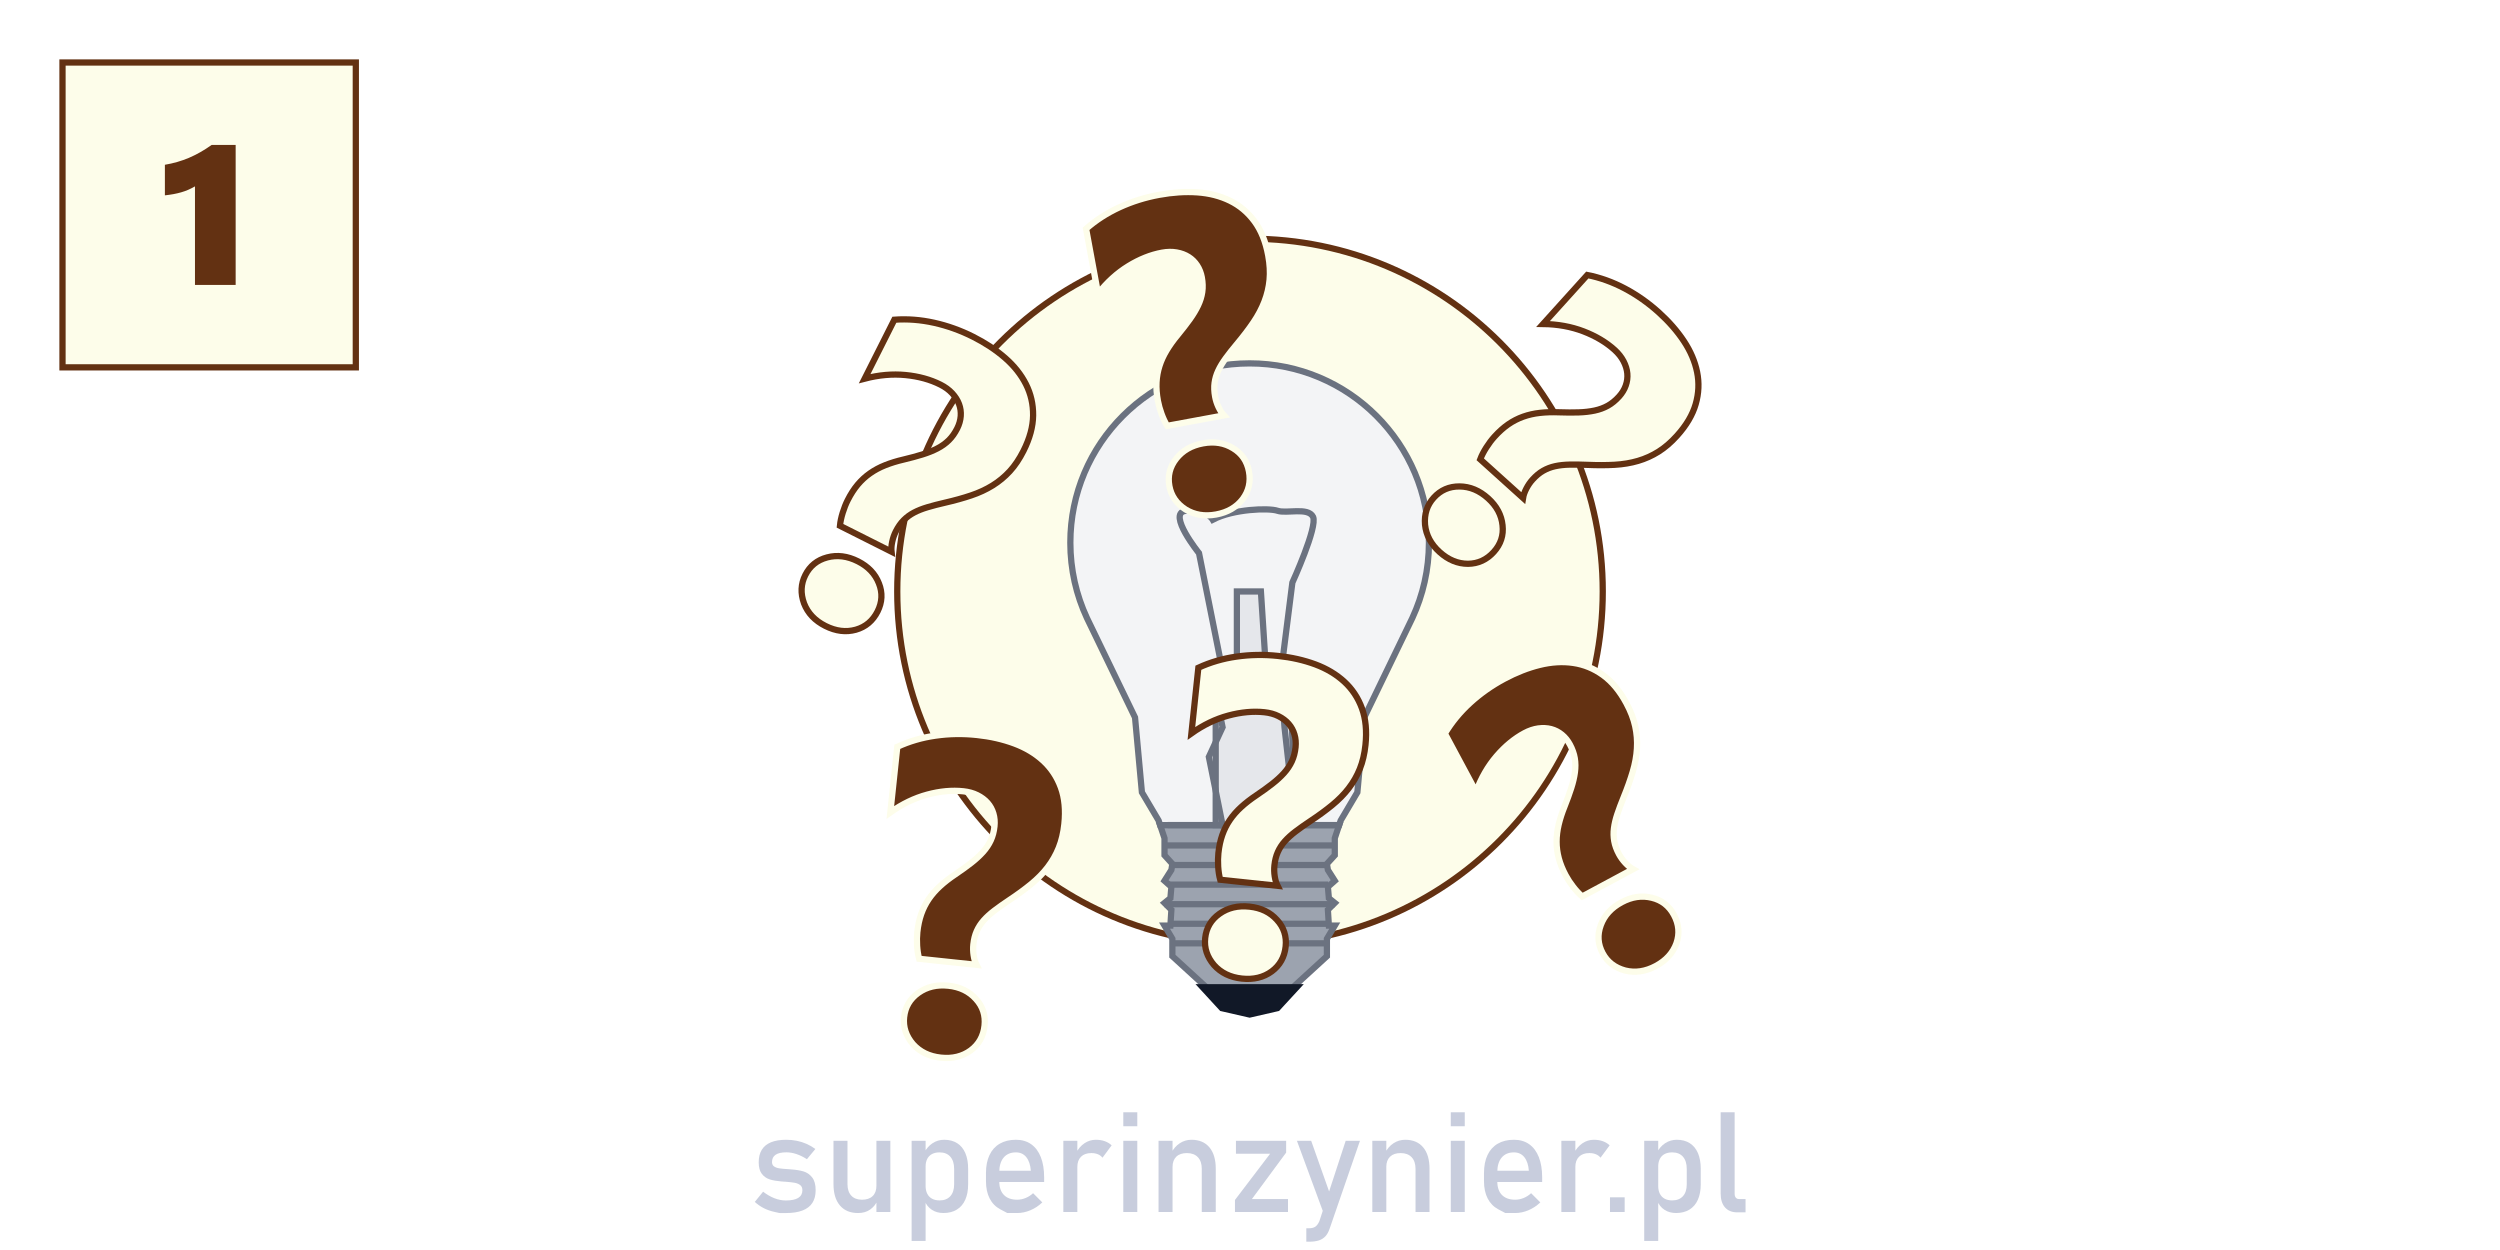 <?xml version="1.0" encoding="utf-8"?>
<!-- Copyright © 2024 Anna Huber, www.superinzynier.pl -->
<!DOCTYPE svg PUBLIC "-//W3C//DTD SVG 1.1//EN" "http://www.w3.org/Graphics/SVG/1.1/DTD/svg11.dtd">
<svg version="1.1" id="Warstwa_1" xmlns="http://www.w3.org/2000/svg" xmlns:xlink="http://www.w3.org/1999/xlink" x="0px" y="0px"
	 width="400px" height="200px" viewBox="0 0 400 200" enable-background="new 0 0 400 200" xml:space="preserve">
	<title>Five-step design method by Elon Musk - step 1</title>
  	<desc>Explore Elon Musk's groundbreaking five-step engineering method that fuels innovation in product and process design.</desc>
	<creator>Anna Huber</creator>
	   <style xmlns="http://www.w3.org/2000/svg" type="text/css">
    <![CDATA[
		#questionmark{
		animation-name: questionmarkanimated;
		animation-duration: 7s;
		animation-iteration-count: infinite;
		animation-timing-function: linear;
		transform-box: fill-box;
		transform-origin: center;
	}

	@keyframes questionmarkanimated { 
		0% { 
			opacity:1;
		}30% { 
			filter: blur(0);	
			opacity:1;		
		}35% { 
			filter: blur(5px);	
			opacity:0;		
		}60%{
			opacity:0;
		}95%{
			opacity:0;
		}
		100%{
			opacity:1;
		}
	}	
	#circle{
		animation-name: glow;
		animation-duration: 7s;
		animation-iteration-count: infinite;
		animation-timing-function: linear;
		transform-box: fill-box;
		transform-origin: center;
		filter: blur(1px);
		}
	@keyframes glow { 
		0% { 
			filter: blur(1px);
		} 60% { 
			filter: blur(30px);
		}100%{
			filter: blur(1px);
		}
	}
	#lightbulb{
		animation-name: lightbulbanimated;
		animation-duration: 7s;
		animation-iteration-count: infinite;
		animation-timing-function: linear;
		transform-box: fill-box;
		transform-origin: center;
	}
	@keyframes lightbulbanimated { 
		0% { 
			opacity:0;
		}35% { 
			filter: blur(0);	
			opacity:0;				
		}60%{
			opacity:1;
		}85%{
			opacity:1;
			filter: blur(0);
		}
		95%{
			filter: blur(5px);	
			opacity:0;	
		}
		100%{
			opacity:0;	
		}
	}	


    ]]>
    </style>
<g>
	<rect x="-6.25" y="-11" fill="#FFFFFF" width="412.5" height="222"/>
	<g id="Warstwa_10">
		<g>
			<g>
				<rect x="10" y="10" fill="#FDFDEA" stroke="#633112" stroke-miterlimit="10" width="46.93" height="48.777"/>
				<path fill="#633112" d="M31.195,45.586V29.818c-0.713,0.418-1.448,0.738-2.215,0.955c-0.766,0.222-1.631,0.381-2.598,0.482
					v-4.891c1.375-0.233,2.654-0.604,3.842-1.107c1.188-0.503,2.4-1.191,3.646-2.068h3.835v22.396L31.195,45.586L31.195,45.586z"/>
			</g>
		</g>
	</g>
	<g opacity="0.25" enable-background="new    ">
		<path fill="#233876" d="M124.719,194.085c0,0-0.295-0.066-0.884-0.198s-1.14-0.329-1.652-0.593
			c-0.512-0.263-0.984-0.593-1.416-0.987l1.328-1.636c0.614,0.469,1.225,0.82,1.833,1.054c0.607,0.234,1.208,0.352,1.8,0.352
			c0.885,0,1.549-0.138,1.992-0.412c0.443-0.274,0.664-0.686,0.664-1.234c0-0.366-0.121-0.64-0.362-0.823
			c-0.242-0.183-0.542-0.306-0.9-0.367c-0.358-0.063-0.863-0.119-1.515-0.171c-0.059,0-0.121-0.001-0.187-0.005
			c-0.065-0.004-0.128-0.009-0.187-0.017c-0.029,0-0.059-0.002-0.088-0.006c-0.029-0.003-0.059-0.005-0.087-0.005
			c-0.739-0.059-1.365-0.167-1.877-0.324s-0.938-0.451-1.279-0.884c-0.34-0.432-0.51-1.05-0.51-1.854s0.165-1.475,0.494-2.009
			c0.329-0.533,0.819-0.935,1.471-1.201c0.651-0.268,1.467-0.401,2.447-0.401c0.593,0,1.158,0.056,1.696,0.165
			c0.538,0.109,1.052,0.272,1.542,0.488s0.962,0.488,1.416,0.817l-1.35,1.636c-0.571-0.365-1.132-0.64-1.685-0.823
			c-0.553-0.183-1.092-0.274-1.619-0.274c-0.761,0-1.332,0.13-1.712,0.39c-0.381,0.26-0.571,0.649-0.571,1.169
			c0,0.308,0.108,0.538,0.324,0.691c0.216,0.154,0.488,0.257,0.817,0.308c0.33,0.051,0.798,0.095,1.405,0.132
			c0.043,0.007,0.089,0.011,0.137,0.011c0.047,0,0.097,0.004,0.148,0.011c0.022,0,0.044,0,0.066,0s0.044,0.004,0.066,0.011
			c0.797,0.052,1.476,0.158,2.036,0.318c0.56,0.161,1.03,0.479,1.411,0.955c0.38,0.476,0.571,1.163,0.571,2.063
			c0,0.819-0.176,1.498-0.527,2.036c-0.352,0.538-0.88,0.942-1.586,1.213c-0.707,0.271-1.594,0.406-2.662,0.406
			C125.056,194.085,124.719,194.085,124.719,194.085z"/>
		<path fill="#233876" d="M135.596,189.453c0,0.798,0.203,1.414,0.609,1.85c0.406,0.435,0.979,0.652,1.718,0.652
			c0.731,0,1.299-0.193,1.701-0.581s0.604-0.94,0.604-1.657l0.154,2.381c-0.234,0.563-0.615,1.036-1.142,1.416
			c-0.526,0.381-1.174,0.571-1.942,0.571c-1.259,0-2.23-0.404-2.914-1.213s-1.026-1.948-1.026-3.419v-6.926h2.239V189.453z
			 M140.227,182.527h2.228v11.393h-2.228V182.527z"/>
		<path fill="#233876" d="M145.858,182.527h2.239v16.024h-2.239V182.527z M149.107,193.574c-0.527-0.34-0.915-0.821-1.164-1.443
			l0.154-2.382c0,0.49,0.088,0.907,0.263,1.251c0.176,0.345,0.43,0.607,0.763,0.791c0.333,0.183,0.737,0.274,1.212,0.274
			c0.739,0,1.312-0.226,1.718-0.676c0.406-0.449,0.609-1.084,0.609-1.903v-2.47c0-0.834-0.203-1.481-0.609-1.943
			c-0.406-0.461-0.979-0.691-1.718-0.691c-0.476,0-0.88,0.088-1.212,0.264c-0.333,0.176-0.587,0.434-0.763,0.774
			c-0.175,0.34-0.263,0.748-0.263,1.224l-0.23-2.195c0.344-0.666,0.794-1.18,1.35-1.542c0.556-0.362,1.174-0.544,1.854-0.544
			c0.805,0,1.495,0.182,2.069,0.544c0.575,0.362,1.012,0.891,1.312,1.586c0.3,0.695,0.45,1.533,0.45,2.514v2.48
			c0,0.966-0.154,1.792-0.461,2.479c-0.307,0.688-0.757,1.213-1.35,1.575s-1.302,0.544-2.129,0.544
			C150.252,194.085,149.634,193.914,149.107,193.574z"/>
		<path fill="#233876" d="M161.169,194.085c0,0-0.374-0.198-1.12-0.593c-0.747-0.396-1.315-0.976-1.707-1.74
			c-0.392-0.765-0.587-1.688-0.587-2.771v-1.284c0-1.127,0.188-2.089,0.565-2.887c0.376-0.798,0.923-1.405,1.641-1.822
			s1.581-0.626,2.59-0.626c0.951,0,1.763,0.238,2.437,0.714c0.673,0.476,1.187,1.163,1.542,2.063s0.532,1.979,0.532,3.237v0.747
			h-7.683v-1.801h5.554c-0.066-0.929-0.306-1.651-0.719-2.167s-0.968-0.774-1.663-0.774c-0.849,0-1.505,0.278-1.97,0.835
			c-0.465,0.556-0.697,1.343-0.697,2.359v1.448c0,0.944,0.249,1.669,0.746,2.174s1.204,0.757,2.118,0.757
			c0.454,0,0.904-0.091,1.35-0.274c0.446-0.183,0.845-0.438,1.196-0.768l1.471,1.471c-0.563,0.541-1.196,0.96-1.898,1.256
			c-0.703,0.297-1.409,0.445-2.119,0.445C161.696,194.085,161.169,194.085,161.169,194.085z"/>
		<path fill="#233876" d="M170.135,182.527h2.239v11.393h-2.239V182.527z M175.656,184.679c-0.3-0.124-0.647-0.187-1.043-0.187
			c-0.709,0-1.26,0.195-1.652,0.587c-0.391,0.392-0.587,0.935-0.587,1.63l-0.23-2.195c0.351-0.681,0.805-1.209,1.361-1.586
			s1.17-0.565,1.844-0.565c0.52,0,0.99,0.075,1.411,0.226c0.42,0.15,0.788,0.371,1.103,0.664l-1.46,1.976
			C176.205,184.986,175.956,184.803,175.656,184.679z"/>
		<path fill="#233876" d="M179.728,177.962h2.239v2.238h-2.239V177.962z M179.728,182.527h2.239v11.393h-2.239V182.527z"/>
		<path fill="#233876" d="M185.369,182.527h2.239v11.393h-2.239V182.527z M192.284,187.017c0-0.805-0.208-1.427-0.625-1.866
			c-0.417-0.438-1.002-0.658-1.756-0.658c-0.732,0-1.297,0.193-1.696,0.581c-0.399,0.389-0.598,0.934-0.598,1.636l-0.23-2.195
			c0.351-0.688,0.81-1.218,1.377-1.591c0.567-0.373,1.194-0.561,1.882-0.561c1.236,0,2.193,0.405,2.87,1.213
			c0.677,0.809,1.015,1.952,1.015,3.431v6.914h-2.239V187.017z"/>
		<path fill="#233876" d="M205.783,184.415l-5.476,7.431h5.773v2.074h-8.484v-1.932l5.62-7.387h-5.466v-2.074h8.033V184.415z"/>
		<path fill="#233876" d="M207.507,182.527h2.282l3.502,9.9l-1.24,2.425L207.507,182.527z M217.594,182.527l-4.852,14.06
			c-0.176,0.52-0.406,0.931-0.691,1.234s-0.637,0.521-1.054,0.653s-0.929,0.197-1.536,0.197h-0.451v-2.15h0.451
			c0.416,0,0.748-0.085,0.992-0.253c0.246-0.168,0.459-0.457,0.643-0.867l4.215-12.874H217.594z"/>
		<path fill="#233876" d="M219.569,182.527h2.24v11.393h-2.24V182.527z M226.484,187.017c0-0.805-0.208-1.427-0.626-1.866
			c-0.416-0.438-1.002-0.658-1.756-0.658c-0.731,0-1.297,0.193-1.695,0.581c-0.398,0.389-0.598,0.934-0.598,1.636l-0.23-2.195
			c0.351-0.688,0.81-1.218,1.377-1.591c0.566-0.373,1.194-0.561,1.883-0.561c1.236,0,2.192,0.405,2.869,1.213
			c0.678,0.809,1.016,1.952,1.016,3.431v6.914h-2.239V187.017z"/>
		<path fill="#233876" d="M232.125,177.962h2.238v2.238h-2.238V177.962z M232.125,182.527h2.238v11.393h-2.238V182.527z"/>
		<path fill="#233876" d="M240.851,194.085c0,0-0.374-0.198-1.12-0.593c-0.746-0.396-1.314-0.976-1.706-1.74
			s-0.587-1.688-0.587-2.771v-1.284c0-1.127,0.188-2.089,0.564-2.887s0.924-1.405,1.641-1.822c0.718-0.417,1.581-0.626,2.591-0.626
			c0.951,0,1.763,0.238,2.437,0.714c0.673,0.476,1.188,1.163,1.542,2.063s0.532,1.979,0.532,3.237v0.747h-7.683v-1.801h5.554
			c-0.066-0.929-0.306-1.651-0.719-2.167c-0.414-0.516-0.969-0.774-1.663-0.774c-0.849,0-1.505,0.278-1.97,0.835
			c-0.465,0.556-0.697,1.343-0.697,2.359v1.448c0,0.944,0.248,1.669,0.746,2.174s1.203,0.757,2.118,0.757
			c0.454,0,0.903-0.091,1.351-0.274c0.445-0.183,0.845-0.438,1.195-0.768l1.471,1.471c-0.563,0.541-1.195,0.96-1.898,1.256
			c-0.702,0.297-1.408,0.445-2.118,0.445C241.377,194.085,240.851,194.085,240.851,194.085z"/>
		<path fill="#233876" d="M249.817,182.527h2.24v11.393h-2.24V182.527z M255.338,184.679c-0.301-0.124-0.647-0.187-1.043-0.187
			c-0.709,0-1.26,0.195-1.652,0.587c-0.391,0.392-0.586,0.935-0.586,1.63l-0.23-2.195c0.351-0.681,0.805-1.209,1.36-1.586
			s1.171-0.565,1.844-0.565c0.52,0,0.989,0.075,1.411,0.226c0.42,0.15,0.787,0.371,1.103,0.664l-1.46,1.976
			C255.887,184.986,255.638,184.803,255.338,184.679z"/>
		<path fill="#233876" d="M257.599,191.571h2.349v2.349h-2.349V191.571z"/>
		<path fill="#233876" d="M263.075,182.527h2.239v16.024h-2.239V182.527z M266.324,193.574c-0.527-0.34-0.915-0.821-1.164-1.443
			l0.154-2.382c0,0.49,0.088,0.907,0.264,1.251c0.176,0.345,0.43,0.607,0.763,0.791c0.333,0.183,0.737,0.274,1.212,0.274
			c0.74,0,1.313-0.226,1.719-0.676c0.406-0.449,0.609-1.084,0.609-1.903v-2.47c0-0.834-0.203-1.481-0.609-1.943
			c-0.406-0.461-0.979-0.691-1.719-0.691c-0.475,0-0.879,0.088-1.212,0.264s-0.587,0.434-0.763,0.774
			c-0.176,0.34-0.264,0.748-0.264,1.224l-0.23-2.195c0.344-0.666,0.794-1.18,1.35-1.542c0.557-0.362,1.175-0.544,1.855-0.544
			c0.805,0,1.494,0.182,2.068,0.544s1.012,0.891,1.313,1.586c0.299,0.695,0.449,1.533,0.449,2.514v2.48
			c0,0.966-0.154,1.792-0.461,2.479c-0.307,0.688-0.758,1.213-1.35,1.575c-0.594,0.362-1.303,0.544-2.129,0.544
			C267.469,194.085,266.852,193.914,266.324,193.574z"/>
		<path fill="#233876" d="M277.541,190.979c0,0.278,0.061,0.492,0.182,0.642c0.121,0.15,0.291,0.226,0.51,0.226h1.055v2.129h-1.318
			c-0.848,0-1.504-0.264-1.969-0.79s-0.697-1.27-0.697-2.228v-12.995h2.238V190.979z"/>
	</g>
	<g id="lightbulb">
		<circle id="circle" fill="#FDFDEA" stroke="#633112" stroke-miterlimit="10" cx="200" cy="94.632" r="56.44"/>
		<g>
			<g>
				<g>
					<g>
						<polygon fill="#9CA3AF" stroke="#6B7280" stroke-miterlimit="10" points="185.617,132.009 186.322,134.12 186.322,136.835 
							187.578,138.219 187.421,139.188 186.322,140.923 187.421,141.898 187.264,143.711 186.322,144.471 187.421,145.563 
							187.264,148.093 186.322,148.093 187.578,150.208 187.578,152.989 193.555,158.458 206.329,158.458 212.305,152.989 
							212.305,150.208 213.565,148.093 212.618,148.093 212.462,145.563 213.565,144.471 212.618,143.711 212.462,141.898 
							213.565,140.923 212.462,139.188 212.305,138.219 213.565,136.835 213.565,134.12 214.266,132.009 						"/>
						<polygon fill="#111827" stroke="#111827" stroke-width="2" stroke-miterlimit="10" points="195.755,160.848 199.942,161.809 
							204.127,160.848 206.329,158.458 193.555,158.458 						"/>
					</g>
					<path fill="#F3F4F6" stroke="#6B7280" stroke-miterlimit="10" d="M199.942,58.141c-15.843,0-28.688,12.844-28.688,28.688
						c0,4.299,0.951,8.373,2.646,12.031c0.131,0.287,0.271,0.572,0.412,0.854l7.291,15.075l1.102,11.979l2.675,4.519l0.239,0.729
						h28.647l0.24-0.729l2.674-4.519l1.101-11.979l7.3-15.094c0.138-0.271,0.271-0.545,0.396-0.82
						c1.698-3.663,2.652-7.742,2.652-12.047C228.629,70.982,215.784,58.141,199.942,58.141z"/>
					<polygon fill="#E5E7EB" stroke="#6B7280" stroke-miterlimit="10" points="194.513,132.009 194.513,108.12 197.9,106.752 
						197.9,94.632 201.745,94.632 202.532,106.752 206.329,108.12 207.406,132.009 					"/>
					<line fill="none" stroke="#6B7280" stroke-miterlimit="10" x1="187.368" y1="138.404" x2="212.633" y2="138.404"/>
					<line fill="none" stroke="#6B7280" stroke-miterlimit="10" x1="187.011" y1="141.538" x2="212.522" y2="141.538"/>
					<line fill="none" stroke="#6B7280" stroke-miterlimit="10" x1="187.323" y1="147.802" x2="212.678" y2="147.802"/>
					<path fill="none" stroke="#6B7280" stroke-miterlimit="10" d="M195.614,132.009l-2.199-10.903l2.199-4.748l-1.102-5.407
						l1.102-3.578l-3.772-18.87c0,0-5.105-6.327-2.201-6.762c3.304-0.496,4.402,1.413,4.402,1.413
						c3.304-1.729,8.964-1.907,10.379-1.426c1.415,0.483,4.876-0.617,5.662,0.955c0.785,1.572-3.305,10.535-3.305,10.535
						l-1.887,14.903l0.629,8.235l1.573,14.059l-0.63,1.596L195.614,132.009L195.614,132.009z"/>
					<line fill="none" stroke="#6B7280" stroke-miterlimit="10" x1="186.322" y1="144.671" x2="213.565" y2="144.671"/>
					<line fill="none" stroke="#6B7280" stroke-miterlimit="10" x1="187.323" y1="150.934" x2="212.305" y2="150.934"/>
					<line fill="none" stroke="#6B7280" stroke-miterlimit="10" x1="186.831" y1="132.009" x2="214.266" y2="132.009"/>
					<line fill="none" stroke="#6B7280" stroke-miterlimit="10" x1="186.322" y1="135.273" x2="213.592" y2="135.273"/>
				</g>
			</g>
		</g>
	</g>
	<g id="questionmark">
		<g>
			<path fill="#633112" stroke="#FDFDEA" stroke-miterlimit="10" d="M186.754,68.136c-0.341-0.555-0.646-1.194-0.908-1.919
				c-0.265-0.724-0.457-1.419-0.581-2.086c-0.195-1.058-0.271-2.043-0.224-2.955c0.045-0.912,0.205-1.792,0.477-2.639
				c0.271-0.848,0.653-1.678,1.146-2.494c0.491-0.816,1.089-1.646,1.789-2.488c0.737-0.896,1.376-1.722,1.916-2.476
				c0.539-0.753,0.979-1.488,1.322-2.206c0.344-0.719,0.567-1.438,0.671-2.157c0.106-0.721,0.082-1.496-0.069-2.323
				c-0.132-0.713-0.38-1.351-0.745-1.914c-0.366-0.563-0.824-1.02-1.376-1.369c-0.553-0.351-1.191-0.59-1.916-0.717
				c-0.728-0.129-1.502-0.115-2.33,0.037c-1.794,0.33-3.588,1.047-5.383,2.15c-1.793,1.104-3.412,2.574-4.856,4.41l-1.916-10.385
				c1.576-1.383,3.361-2.532,5.356-3.448c1.994-0.915,4.106-1.578,6.34-1.989c2.139-0.395,4.171-0.525,6.099-0.395
				c1.927,0.133,3.667,0.58,5.223,1.338c1.556,0.761,2.862,1.856,3.925,3.291c1.061,1.434,1.795,3.252,2.201,5.462
				c0.26,1.403,0.332,2.702,0.221,3.901c-0.112,1.197-0.387,2.359-0.82,3.485c-0.435,1.127-1.024,2.241-1.772,3.342
				c-0.747,1.101-1.629,2.257-2.643,3.466c-0.683,0.815-1.274,1.566-1.778,2.254c-0.503,0.688-0.903,1.35-1.201,1.987
				c-0.301,0.638-0.494,1.292-0.585,1.962c-0.091,0.672-0.063,1.409,0.087,2.213c0.102,0.553,0.28,1.103,0.535,1.649
				c0.257,0.547,0.547,0.993,0.871,1.337L186.754,68.136z M194.576,82.318c-1.841,0.339-3.472,0.068-4.895-0.811
				c-1.431-0.926-2.291-2.17-2.579-3.734c-0.297-1.609,0.064-3.067,1.084-4.373c1.021-1.305,2.45-2.129,4.29-2.467
				c1.816-0.336,3.422-0.072,4.818,0.787c1.391,0.838,2.235,2.073,2.539,3.706c0.305,1.655-0.03,3.132-1.003,4.429
				C197.835,81.158,196.416,81.979,194.576,82.318z"/>
		</g>
		<g>
			<path fill="#633112" stroke="#FDFDEA" stroke-miterlimit="10" d="M147.059,153.404c-0.168-0.629-0.276-1.328-0.325-2.1
				c-0.048-0.77-0.035-1.49,0.036-2.166c0.113-1.066,0.322-2.033,0.624-2.896c0.303-0.861,0.706-1.659,1.207-2.396
				c0.501-0.731,1.104-1.423,1.808-2.064c0.702-0.645,1.512-1.27,2.422-1.879c0.962-0.648,1.809-1.26,2.539-1.828
				c0.729-0.569,1.362-1.148,1.896-1.739c0.533-0.59,0.952-1.216,1.257-1.877c0.307-0.662,0.503-1.412,0.592-2.248
				c0.076-0.722,0.021-1.401-0.172-2.047c-0.191-0.646-0.501-1.212-0.931-1.704c-0.431-0.492-0.976-0.9-1.633-1.23
				c-0.659-0.328-1.407-0.537-2.244-0.625c-1.814-0.192-3.738-0.016-5.771,0.535c-2.032,0.549-4.004,1.496-5.909,2.848l1.111-10.5
				c1.904-0.881,3.942-1.477,6.115-1.785c2.173-0.313,4.387-0.348,6.645-0.108c2.161,0.229,4.148,0.683,5.959,1.355
				s3.354,1.596,4.628,2.766s2.218,2.593,2.829,4.269c0.609,1.678,0.797,3.632,0.561,5.863c-0.15,1.418-0.45,2.687-0.896,3.803
				c-0.447,1.115-1.039,2.152-1.774,3.109c-0.736,0.957-1.62,1.855-2.65,2.7c-1.028,0.843-2.203,1.701-3.518,2.571
				c-0.887,0.59-1.668,1.142-2.346,1.658c-0.678,0.516-1.251,1.037-1.718,1.563c-0.468,0.527-0.84,1.1-1.116,1.717
				c-0.277,0.617-0.459,1.333-0.547,2.146c-0.059,0.558-0.044,1.136,0.046,1.732c0.09,0.598,0.241,1.106,0.454,1.529
				L147.059,153.404z M150.532,169.225c-1.86-0.197-3.349-0.92-4.464-2.166c-1.107-1.295-1.58-2.729-1.413-4.313
				c0.173-1.627,0.935-2.923,2.281-3.887c1.349-0.961,2.953-1.344,4.814-1.146c1.837,0.194,3.302,0.903,4.396,2.124
				c1.096,1.197,1.558,2.623,1.382,4.271c-0.178,1.676-0.918,2.996-2.22,3.964C153.987,169.037,152.393,169.421,150.532,169.225z"/>
		</g>
		<g>
			<path fill="#633112" stroke="#FDFDEA" stroke-miterlimit="10" d="M253.155,143.439c-0.492-0.426-0.978-0.942-1.448-1.554
				c-0.474-0.608-0.868-1.213-1.189-1.812c-0.507-0.946-0.879-1.862-1.113-2.745c-0.233-0.884-0.352-1.771-0.352-2.658
				c0.002-0.889,0.11-1.798,0.331-2.726c0.22-0.928,0.534-1.897,0.943-2.914c0.431-1.079,0.785-2.061,1.068-2.941
				c0.284-0.882,0.48-1.717,0.588-2.504c0.108-0.789,0.104-1.541-0.018-2.26c-0.121-0.721-0.379-1.449-0.776-2.191
				c-0.343-0.639-0.772-1.17-1.293-1.595s-1.096-0.72-1.729-0.886c-0.632-0.163-1.313-0.196-2.043-0.1
				c-0.729,0.1-1.467,0.35-2.207,0.746c-1.607,0.862-3.1,2.094-4.472,3.689c-1.37,1.599-2.465,3.492-3.28,5.682l-4.99-9.306
				c1.079-1.8,2.429-3.438,4.05-4.918c1.622-1.479,3.432-2.757,5.432-3.828c1.917-1.027,3.813-1.772,5.688-2.233
				c1.875-0.462,3.669-0.568,5.382-0.318c1.712,0.25,3.293,0.896,4.74,1.938c1.446,1.041,2.701,2.552,3.763,4.53
				c0.674,1.257,1.141,2.473,1.398,3.646c0.259,1.174,0.353,2.364,0.282,3.569c-0.069,1.206-0.294,2.446-0.672,3.724
				c-0.376,1.276-0.862,2.646-1.459,4.105c-0.399,0.984-0.736,1.882-1.007,2.689c-0.271,0.809-0.45,1.562-0.539,2.26
				c-0.091,0.699-0.075,1.381,0.043,2.047c0.117,0.667,0.37,1.359,0.758,2.082c0.266,0.494,0.604,0.964,1.014,1.406
				s0.822,0.779,1.237,1.009L253.155,143.439z M264.929,154.561c-1.648,0.883-3.284,1.125-4.908,0.723
				c-1.645-0.444-2.843-1.368-3.595-2.771c-0.772-1.441-0.874-2.941-0.3-4.496c0.57-1.554,1.684-2.771,3.332-3.658
				c1.628-0.873,3.235-1.109,4.829-0.719c1.579,0.375,2.763,1.293,3.547,2.756c0.797,1.483,0.928,2.992,0.396,4.524
				C267.679,152.462,266.577,153.676,264.929,154.561z"/>
		</g>
		<g>
			<path fill="#FDFDEA" stroke="#633112" stroke-miterlimit="10" d="M134.393,84.123c0.063-0.648,0.209-1.342,0.438-2.079
				c0.228-0.737,0.492-1.408,0.799-2.015c0.481-0.959,1.019-1.789,1.604-2.489c0.588-0.699,1.246-1.304,1.975-1.813
				c0.729-0.511,1.535-0.942,2.421-1.295c0.885-0.354,1.859-0.654,2.929-0.902c1.13-0.27,2.137-0.541,3.021-0.816
				c0.885-0.273,1.681-0.594,2.388-0.958c0.707-0.364,1.319-0.802,1.839-1.313c0.52-0.51,0.969-1.143,1.347-1.895
				c0.325-0.646,0.514-1.306,0.563-1.977c0.048-0.668-0.041-1.309-0.271-1.922c-0.229-0.611-0.594-1.188-1.094-1.728
				c-0.501-0.541-1.127-1-1.879-1.378c-1.629-0.82-3.492-1.332-5.588-1.537c-2.097-0.204-4.275-0.011-6.536,0.579l4.748-9.431
				c2.092-0.151,4.208,0.011,6.353,0.488c2.144,0.476,4.229,1.225,6.254,2.244c1.941,0.979,3.643,2.104,5.098,3.371
				c1.456,1.27,2.572,2.676,3.354,4.221c0.78,1.545,1.159,3.209,1.142,4.992c-0.021,1.783-0.536,3.678-1.546,5.684
				c-0.643,1.273-1.367,2.354-2.182,3.242c-0.813,0.886-1.732,1.646-2.76,2.283c-1.026,0.635-2.17,1.166-3.433,1.59
				c-1.261,0.426-2.661,0.813-4.198,1.166c-1.037,0.237-1.963,0.479-2.779,0.722c-0.815,0.243-1.537,0.528-2.158,0.856
				c-0.624,0.328-1.174,0.732-1.649,1.211c-0.479,0.479-0.9,1.086-1.269,1.816c-0.253,0.5-0.441,1.047-0.569,1.639
				c-0.127,0.59-0.166,1.12-0.113,1.592L134.393,84.123z M132.059,100.148c-1.671-0.84-2.809-2.041-3.411-3.602
				c-0.582-1.604-0.515-3.113,0.201-4.533c0.735-1.463,1.905-2.406,3.506-2.83c1.602-0.425,3.238-0.217,4.91,0.625
				c1.648,0.83,2.771,2.01,3.363,3.539c0.602,1.506,0.529,3.002-0.217,4.484c-0.759,1.504-1.916,2.479-3.477,2.924
				C135.356,101.193,133.73,100.99,132.059,100.148z"/>
		</g>
		<g>
			<path fill="#FDFDEA" stroke="#633112" stroke-miterlimit="10" d="M236.837,73.49c0.231-0.608,0.556-1.237,0.971-1.887
				c0.414-0.651,0.848-1.228,1.305-1.731c0.72-0.797,1.457-1.457,2.207-1.976c0.752-0.519,1.549-0.926,2.387-1.227
				c0.838-0.299,1.729-0.502,2.676-0.607c0.946-0.106,1.969-0.138,3.063-0.095c1.161,0.041,2.204,0.046,3.131,0.015
				c0.926-0.029,1.776-0.127,2.558-0.291c0.776-0.164,1.481-0.424,2.121-0.779c0.635-0.354,1.233-0.846,1.8-1.471
				c0.484-0.537,0.841-1.123,1.064-1.756c0.225-0.631,0.308-1.273,0.25-1.925c-0.06-0.651-0.259-1.303-0.598-1.956
				c-0.34-0.654-0.821-1.263-1.445-1.828c-1.354-1.223-3.016-2.209-4.981-2.963c-1.969-0.752-4.119-1.143-6.455-1.173l7.077-7.837
				c2.057,0.409,4.055,1.126,5.996,2.153c1.938,1.026,3.751,2.301,5.436,3.821c1.613,1.459,2.954,2.991,4.021,4.603
				c1.066,1.608,1.771,3.262,2.115,4.958c0.344,1.695,0.27,3.4-0.225,5.115c-0.492,1.714-1.491,3.404-2.995,5.07
				c-0.957,1.061-1.943,1.908-2.963,2.549c-1.02,0.639-2.106,1.129-3.266,1.47c-1.159,0.34-2.402,0.549-3.731,0.625
				c-1.328,0.075-2.782,0.08-4.356,0.011c-1.063-0.045-2.021-0.059-2.87-0.04c-0.853,0.019-1.622,0.103-2.311,0.254
				c-0.688,0.15-1.325,0.396-1.913,0.731c-0.588,0.335-1.154,0.808-1.703,1.415c-0.376,0.416-0.704,0.894-0.981,1.428
				c-0.28,0.537-0.457,1.038-0.532,1.506L236.837,73.49z M230.339,88.327c-1.39-1.254-2.165-2.714-2.334-4.377
				c-0.137-1.7,0.329-3.14,1.396-4.319c1.098-1.215,2.475-1.814,4.13-1.8c1.656,0.014,3.182,0.649,4.569,1.903
				c1.37,1.238,2.138,2.673,2.305,4.305c0.183,1.613-0.284,3.037-1.396,4.268c-1.129,1.25-2.504,1.883-4.127,1.9
				C233.241,90.207,231.728,89.581,230.339,88.327z"/>
		</g>
		<g>
			<path fill="#FDFDEA" stroke="#633112" stroke-miterlimit="10" d="M195.232,140.756c-0.169-0.631-0.277-1.329-0.324-2.099
				c-0.048-0.771-0.035-1.491,0.035-2.167c0.113-1.067,0.321-2.034,0.625-2.896c0.304-0.861,0.705-1.658,1.206-2.395
				c0.501-0.734,1.104-1.424,1.808-2.065c0.704-0.644,1.511-1.269,2.423-1.879c0.962-0.649,1.808-1.26,2.537-1.829
				c0.73-0.568,1.362-1.148,1.896-1.738c0.532-0.592,0.951-1.217,1.256-1.879c0.309-0.66,0.503-1.41,0.594-2.248
				c0.075-0.72,0.021-1.4-0.173-2.045c-0.188-0.645-0.501-1.211-0.931-1.703c-0.429-0.494-0.974-0.902-1.633-1.231
				c-0.66-0.328-1.407-0.537-2.245-0.625c-1.813-0.192-3.737-0.017-5.771,0.534c-2.032,0.548-4.004,1.496-5.91,2.848l1.111-10.5
				c1.905-0.879,3.942-1.477,6.115-1.783c2.173-0.313,4.387-0.349,6.645-0.107c2.163,0.229,4.147,0.681,5.96,1.354
				c1.809,0.674,3.353,1.596,4.627,2.766c1.273,1.17,2.218,2.595,2.828,4.271c0.609,1.677,0.798,3.63,0.562,5.862
				c-0.15,1.419-0.45,2.686-0.896,3.803c-0.447,1.116-1.039,2.152-1.776,3.109c-0.735,0.957-1.618,1.856-2.649,2.699
				c-1.028,0.844-2.201,1.701-3.518,2.572c-0.887,0.59-1.667,1.141-2.346,1.657s-1.251,1.037-1.719,1.563
				c-0.468,0.525-0.839,1.1-1.114,1.717c-0.278,0.617-0.46,1.332-0.547,2.146c-0.06,0.558-0.045,1.136,0.045,1.733
				c0.092,0.598,0.241,1.107,0.456,1.529L195.232,140.756z M198.704,156.574c-1.86-0.197-3.349-0.92-4.463-2.166
				c-1.108-1.294-1.58-2.73-1.412-4.313c0.173-1.629,0.933-2.925,2.28-3.887c1.351-0.962,2.953-1.345,4.813-1.146
				c1.838,0.193,3.303,0.902,4.396,2.125c1.096,1.195,1.559,2.623,1.383,4.271c-0.18,1.675-0.918,2.995-2.221,3.964
				C202.158,156.389,200.566,156.771,198.704,156.574z"/>
		</g>
	</g>
</g>
</svg>
